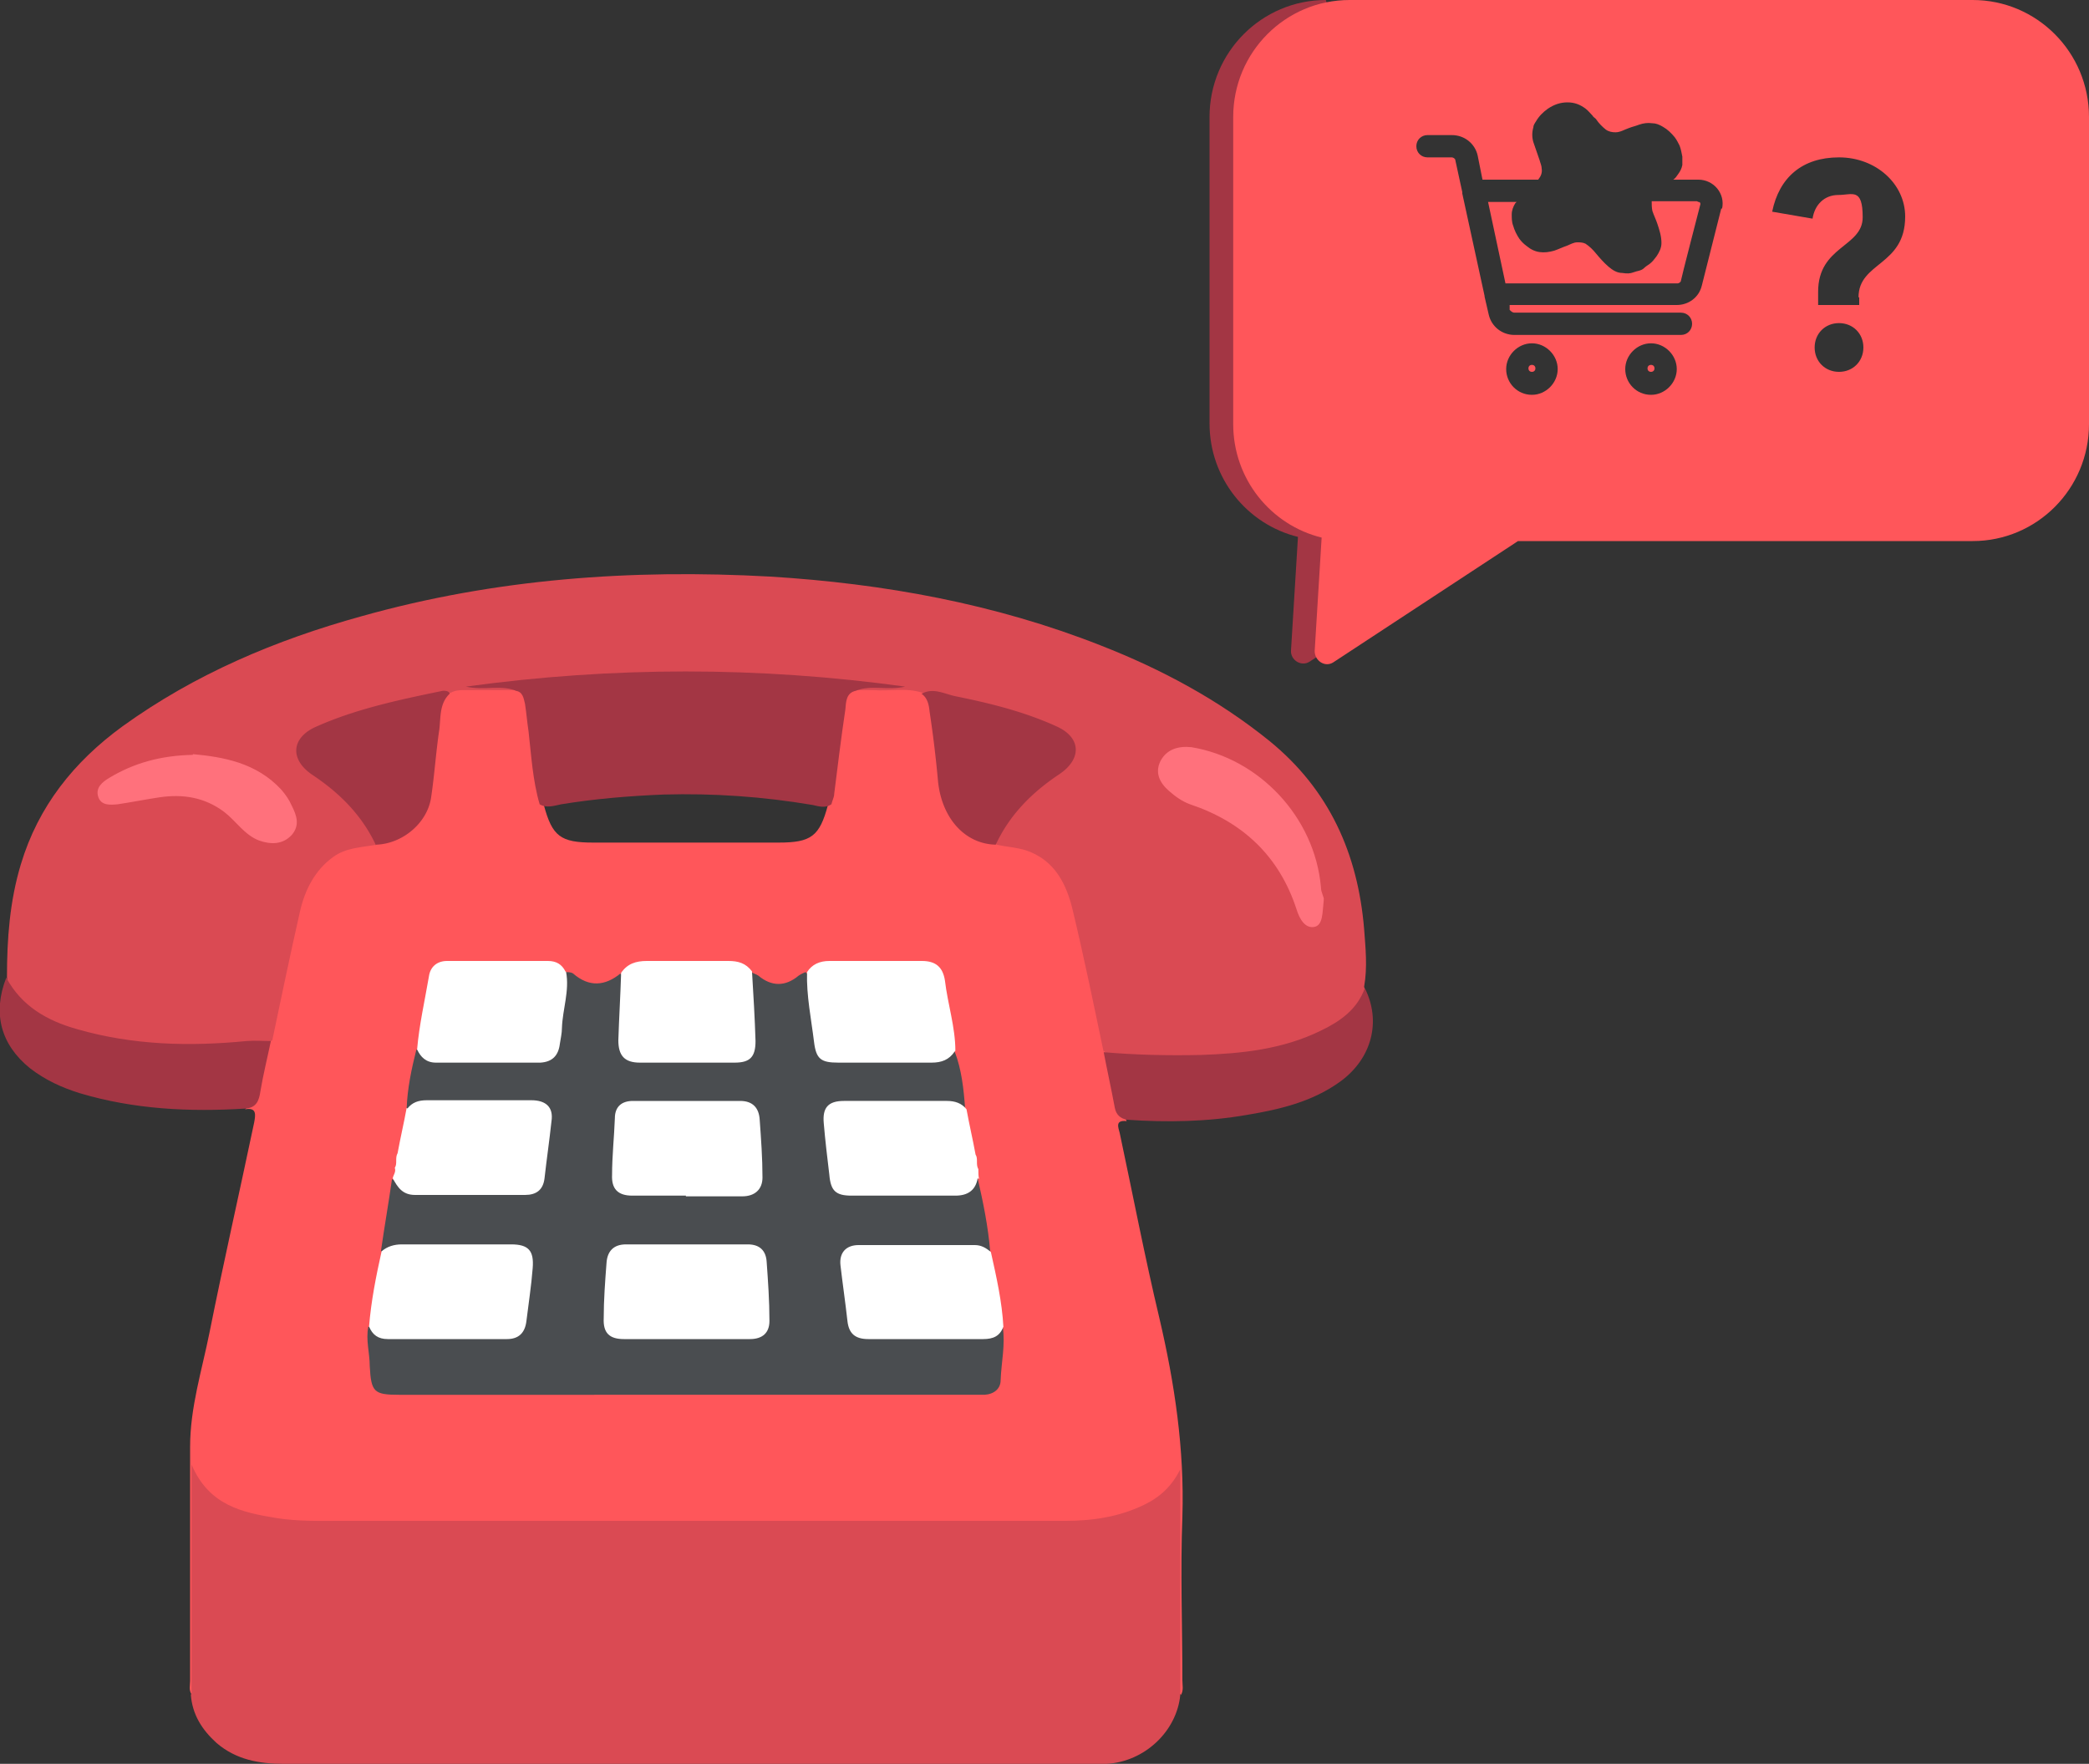 <svg id="Calque_1" data-name="Calque 1" xmlns="http://www.w3.org/2000/svg" version="1.1" viewBox="0 0 300 253.3"><rect x="0" y="0" width="300" height="253.3" fill="#333333" stroke="none"/><defs><style>.cls-1{fill:#ff717c}.cls-1,.cls-3,.cls-4,.cls-5,.cls-6{stroke-width:0}.cls-3{fill:#ff565a}.cls-4{fill:#da4a53}.cls-5{fill:#fff}.cls-6{fill:#a33644}</style></defs><path class="cls-3" d="M27.5 243.3c-.4-.6-.2-1.3-.2-1.9v-33.6c0-5.7 1.7-11 2.8-16.5 2-10 4.3-20.1 6.4-30.1.2-1.1.4-2.2-1.3-1.9 2.3-2.1 2-5.1 2.7-7.7.2-.7.2-1.6.5-2.3 1.4-5.9 2.3-11.9 3.8-17.7.3-1.3.8-2.6 1.4-3.9 1.7-3.8 4.5-6.2 8.8-6.5.5 0 1-.2 1.5-.2 3.7-.3 6.7-2.9 7.4-6.5.6-3.2.8-6.5 1.2-9.8.3-2 0-4.2 2.1-5.5 3.1-.8 6.2-.2 9.3-.3 1.6.3 2 1.5 2.2 2.9.7 3.9.8 7.9 1.6 11.9.1.6.2 1.3.4 1.9 1.2 4.5 2.4 5.4 7.1 5.4h26.6c4.7 0 5.9-.9 7.1-5.4 1-4.5 1.2-9.1 1.9-13.6.2-1.4.5-2.8 2.2-3.1 3.1 0 6.2-.4 9.3.3 1.2.6 1.5 1.7 1.8 2.9.6 3.4.8 6.8 1.2 10.2.3 2.6.9 5.1 3.1 6.8 1.4 1.1 2.8 1.9 4.6 1.9 1.5.3 3 .3 4.4.8 4.3 1.5 6 5.2 7.1 9.1 1.7 6 2.6 12.3 4 18.4.1.6.3 1.2.4 1.7.4 2.3 1.1 4.6 1.4 6.9.2 1.2 1.1 2 1.5 3.1-1.7-.2-1.2.9-1 1.7 1.9 8.9 3.6 17.8 5.7 26.6 2.2 9.4 3.6 18.8 3.3 28.5-.3 7.8 0 15.7 0 23.5 0 .7.2 1.4-.2 2.1-.7-.7-.7-1.6-.7-2.4v-26.9c0-.9.2-1.8.3-2.2-.3 1.9-2 3.3-3.9 4.4-3.7 2.1-7.8 2.8-12 2.8H43.8c-4.1 0-8.3-.7-12-2.8-1.9-1.1-3.6-2.5-3.9-4.4.2.7.3 1.7.3 2.8v25.7c0 1 .2 2.1-.7 3Z"/><path class="cls-4" d="M158.5 151.1c-1.4-6.7-2.8-13.5-4.4-20.2-.9-3.9-2.6-7.4-6.8-8.8-1.3-.4-2.8-.5-4.2-.8-.4-1 .3-1.8.8-2.5 1.9-3 4.4-5.5 7.4-7.5.5-.4 1.1-.7 1.6-1.2 1.6-1.6 1.4-3.6-.5-4.9-.6-.5-1.4-.8-2.1-1.1-5.8-2.1-11.7-3.6-17.8-4.6-2.3-.8-4.8-.2-7.1-.4h-2.3c.2-.9.9-.7 1.5-.8 1.6 0 3.1.3 4.7.3-20.4-2.3-40.9-2.3-61.3 0 1.6 0 3.1-.4 4.7-.3.6 0 1.4-.1 1.5.8h-7.4c-.7 0-1.4 0-2.1.4-6.1 1-12 2.5-17.8 4.6-.2 0-.5.2-.7.3-3.7 1.8-4 4.2-.6 6.6 3.1 2.1 5.7 4.6 7.7 7.8.5.7 1.2 1.5.8 2.5-2.2.4-4.4.4-6.3 1.8-2.6 1.9-4 4.7-4.7 7.7-1.4 6.2-2.7 12.4-4 18.6-1.6.9-3.3.7-5 .8-7.8.3-15.6.4-23.1-2-3.3-1-6.3-2.5-8.7-5.1-.7-.8-1.3-1.7-1.3-2.8 0-5.5.4-10.9 2-16.2 2.5-8.3 7.6-14.7 14.6-19.8 10.4-7.5 22-12.4 34.3-15.8 19.2-5.4 38.8-6.8 58.7-5.7 16.3 1 32.3 3.9 47.5 9.9 8.7 3.4 16.9 7.8 24.2 13.7 8.6 7 12.7 16.2 13.6 27 .2 2.7.5 5.5 0 8.3.4 1.2-.4 2-1 2.8-2.3 2.7-5.2 4.1-8.5 5.2-4.7 1.5-9.6 2.1-14.5 2.2-3.8 0-7.6.2-11.4-.4-.7-.1-1.5 0-2-.6ZM27.5 243.3v-33c2.5 5.9 7.3 6.9 12.2 7.7 3.1.5 6.3.4 9.4.4h104c3.9 0 7.7-.6 11.2-2.3 2.3-1.1 4-2.7 5.2-5.1v32.4c-.5 5.2-5.1 9.6-10.6 9.9H40.8c-3.6 0-6.9-.6-9.7-3-2.1-1.9-3.5-4.1-3.7-7Z"/><path class="cls-6" d="M.9 140.4c2.2 4.1 5.9 6.2 10.2 7.4 8 2.3 16.1 2.5 24.3 1.7 1.2-.1 2.4 0 3.5 0-.5 2.4-1.1 4.8-1.5 7.2-.2 1.4-.6 2.4-2.2 2.5-8 .5-16 .1-23.7-2.2-2.6-.8-5-1.9-7.2-3.6-4.2-3.4-5.4-7.9-3.4-13ZM158.5 151.1c4.6.4 9.3.5 13.9.4 5.9-.2 11.8-.8 17.3-3.5 2.7-1.3 5.2-3 6.3-6.1 2.4 4.8 1 10.1-3.5 13.4-4 2.9-8.6 4-13.4 4.8-5.7 1-11.5 1.1-17.3.7-.9-.2-1.5-.7-1.7-1.7-.5-2.7-1.1-5.4-1.6-8Z"/><path d="M137.1 151c1 2.6 1.3 5.4 1.5 8.2-5.7-1.5.9 10.6 1.8 10 .8 3.5 1.5 6.9 1.8 10.5-6.1-.6.8 11.1 1.8 10.8.4 2.6-.2 5.1-.3 7.7 0 1.2-.9 2-2.3 2.1H57.3c-3.6 0-4-.4-4.2-4.1 0-1.9-.6-3.8-.2-5.7 1.5 1 7.8-11.4 1.8-10.8.5-3.5 1.1-6.9 1.6-10.4 2 2 7.9-11.6 2.1-10.1.1-2.9.7-5.7 1.4-8.5 1.7 1.3 3.7 1.5 5.8 1.4H76c2.8 0 3.4-.6 3.9-3.3.5-3 .4-6.2 1.3-9.2.4 0 .8 0 1.1.2 2.3 2 4.6 1.8 6.8 0 .9 2.1 18.1.6 18.8-.2.3.2.7.3 1 .5 1.9 1.6 3.9 1.6 5.8 0 .3-.2.7-.4 1-.5 1 1.5 20 11.6 21.3 11.4Z" style="fill:#4a4d50;stroke-width:0"/><path class="cls-6" d="M74.1 99.2c-2.2-.9-4.5 0-7.2-.6 21.2-2.9 42-2.9 63.1 0-2.6.6-4.9-.3-7.1.6-1.4.3-1.4 1.6-1.5 2.7-.6 4-1.1 8.1-1.6 12.1 0 .5-.3 1-.4 1.5-.9.6-1.8.3-2.7.1-7.1-1.2-14.2-1.7-21.4-1.5-4.9.2-9.8.6-14.7 1.4-1 .2-2.1.6-3.1 0-1-3.4-1.2-7-1.6-10.5-.2-1.3-.3-2.6-.5-3.9-.2-.8-.3-1.8-1.4-1.9Z"/><path class="cls-5" d="M54.8 179.7c.8-.7 1.8-1 2.9-1h15.7c2.5 0 3.3.9 3.1 3.4-.2 2.6-.6 5.1-.9 7.6-.2 1.7-1.1 2.6-2.8 2.6H55.7c-1.4 0-2.2-.6-2.7-1.8.3-3.7 1-7.2 1.8-10.8ZM144.1 190.5c-.5 1.4-1.5 1.8-2.9 1.8h-16.5c-1.9 0-2.8-.8-3-2.6-.3-2.7-.7-5.4-1-8-.2-1.8.8-2.9 2.6-2.9H140c.9 0 1.6.4 2.3 1 .8 3.6 1.6 7.1 1.8 10.8Z"/><path class="cls-6" d="M132.4 99.6c1.7-.9 3.3.1 4.9.4 4.9 1 9.8 2.2 14.4 4.3 3.6 1.6 3.7 4.7.4 6.9-3.9 2.6-7.1 5.8-9.1 10.1-4.5-.1-7.8-3.9-8.3-9.2a167 167 0 0 0-1.2-9.9c-.1-1-.3-2-1.2-2.6ZM54 121.4c-2-4.3-5.2-7.5-9.1-10.1-3.3-2.2-3.1-5.3.4-6.9 5.8-2.6 12-3.9 18.3-5.2.4 0 .8 0 1 .4-1.5 1.4-1.3 3.4-1.5 5.1-.5 3.3-.7 6.6-1.2 9.9-.6 3.7-4.2 6.6-7.9 6.7Z"/><path class="cls-5" d="M81.3 139.6c.5 2.7-.5 5.3-.6 8 0 .8-.2 1.6-.3 2.3-.2 1.7-1.1 2.6-2.8 2.7h-15c-1.4 0-2.2-.8-2.7-1.9.3-3.5 1.1-7 1.7-10.5.2-1.4 1.2-2.2 2.6-2.2h14.5c1.2 0 2 .5 2.5 1.5ZM58.5 159.2c.7-.9 1.6-1.2 2.8-1.2h15c2.1 0 3.2 1 2.9 3-.3 2.8-.7 5.5-1 8.2-.2 1.7-1.2 2.4-2.8 2.4H59.6c-1.8 0-2.5-1.1-3.2-2.4.1-.5.5-.9.3-1.5.4-.6 0-1.4.4-2.1.4-2.2.9-4.3 1.3-6.5ZM137.1 151c-.8 1.2-1.9 1.6-3.3 1.6h-13.4c-2.5 0-3.2-.5-3.5-3-.4-3.3-1.1-6.6-1-10 .7-1.1 1.8-1.6 3.2-1.6h13.3c2 0 3 .9 3.3 2.8.4 3.4 1.5 6.7 1.5 10.1ZM140.4 169.2c-.3 1.8-1.5 2.5-3.2 2.5h-14.9c-2.3 0-3-.7-3.2-3-.3-2.5-.6-5-.8-7.4-.2-2.2.6-3.2 2.9-3.2H136c1.1 0 2.1.3 2.8 1.2.4 2.2.9 4.3 1.3 6.5.4.6 0 1.4.4 2.1 0 .5 0 1 .1 1.4ZM108 139.6c.2 3.3.4 6.6.5 9.9 0 2.3-.8 3.1-3 3.1H91.9c-2.2 0-3.1-1-3.1-3.2.1-3.2.3-6.4.4-9.7.9-1.3 2.1-1.7 3.7-1.7h11.7c1.4 0 2.5.3 3.4 1.5Z"/><path class="cls-1" d="M190.1 129.3c-.2 1.8-.1 3.5-1.3 3.8-1.4.3-2.2-1.2-2.6-2.5-2.5-7.7-7.8-12.6-15.3-15.1-1.1-.4-2.1-1.1-3-1.9-1.4-1.2-2.1-2.7-1.2-4.4.9-1.6 2.5-2.1 4.4-1.9 9.7 1.6 17.7 10 18.6 20.1 0 .8.5 1.5.4 1.8ZM27.7 108.3c4.3.4 9.1 1.2 12.7 5.1.6.7 1.1 1.4 1.5 2.3.7 1.4 1.2 2.8 0 4.2-1.3 1.4-3 1.4-4.7.8-2.1-.8-3.3-2.8-5-4.1-2.8-2.1-5.9-2.6-9.3-2.1-2 .3-4 .7-6 1-1.1.1-2.4.2-2.8-1.1-.4-1.3.6-2.1 1.6-2.7 3.5-2.1 7.3-3.2 12-3.3Z"/><path class="cls-5" d="M98.5 192.3h-8.9c-2.1 0-3-.9-2.9-3 0-2.6.2-5.3.4-7.9.1-1.7 1-2.7 2.8-2.7h17.5c1.7 0 2.6.9 2.7 2.5.2 2.8.4 5.6.4 8.5 0 1.7-1 2.6-2.8 2.6h-9.3ZM98.5 171.7h-7.7c-2.1 0-3-1-2.9-3 0-2.7.3-5.4.4-8.1 0-1.7 1-2.5 2.6-2.5h15.4c1.8 0 2.7 1 2.8 2.7.2 2.8.4 5.5.4 8.3 0 1.7-1.1 2.7-2.9 2.7h-8.1Z"/><path class="cls-6" d="m190.4 0 24.2 77.6L188.1 95c-1.2.8-2.8-.2-2.7-1.6l1-16.3c-7.3-1.8-12.7-8.4-12.7-16.3v-44c0-9.3 7.5-16.8 16.7-16.8"/><path class="cls-3" d="M243.7 28.9h-6.5v.1c0 .4 0 .8.1 1.3.2.6.5 1.2.7 1.8.3.9.6 1.8.6 2.8 0 .7-.3 1.3-.7 1.9-.3.4-.6.8-1 1.1-.3.2-.6.4-.8.6-.4.4-1 .4-1.5.6-.5.2-1 .2-1.6.1-.8 0-1.4-.4-2-.9-.7-.6-1.3-1.3-1.8-1.9-.4-.5-.9-1-1.5-1.4-.4-.2-.8-.2-1.2-.2-.5 0-1 .3-1.5.5-.6.2-1.2.5-1.8.7-.7.2-1.4.3-2.1.2-.7-.1-1.3-.4-1.9-.9-.4-.3-.7-.6-1-1-.4-.6-.7-1.2-.9-1.9-.2-.5-.2-1.1-.2-1.6 0-.6.2-1.1.5-1.6l.2-.2h-4.1l2.5 11.7h24.7c.2 0 .5-.2.5-.4s2.8-11 2.8-11c0-.2-.1-.3-.3-.3ZM220 52.4c-.3 0-.5.2-.5.5s.2.5.5.5.5-.2.5-.5-.2-.5-.5-.5Z"/><path class="cls-3" d="M283.3 0h-89.5c-9.2 0-16.7 7.5-16.7 16.8v44.1c0 7.9 5.4 14.5 12.7 16.3l-1 16.3c0 1.4 1.5 2.4 2.7 1.6L218 77.7h65.3c9.2 0 16.7-7.5 16.7-16.8V16.8C300 7.5 292.5 0 283.3 0ZM220 56.7c-2.1 0-3.7-1.7-3.7-3.7s1.7-3.7 3.7-3.7 3.7 1.7 3.7 3.7-1.7 3.7-3.7 3.7Zm17.1 0c-2.1 0-3.7-1.7-3.7-3.7s1.7-3.7 3.7-3.7 3.7 1.7 3.7 3.7-1.7 3.7-3.7 3.7Zm10.1-26.8L244.4 41c-.4 1.7-1.9 2.8-3.6 2.8h-24v.7c.2.2.4.4.7.4h23.9c.9 0 1.6.7 1.6 1.6s-.7 1.6-1.6 1.6h-23.9c-1.8 0-3.3-1.2-3.7-2.9l-.6-2.6v-.1L210 27.8v-.2l-1-4.6c0-.2-.3-.4-.5-.4H205c-.9 0-1.6-.7-1.6-1.6 0-.9.7-1.6 1.6-1.6h3.5c1.8 0 3.3 1.2 3.7 2.9l.7 3.5h8c.4-.5.6-1 .5-1.6 0-.4-.2-.8-.3-1.2-.3-.9-.6-1.7-.9-2.6-.2-.7-.2-1.4 0-2.1 0-.3.2-.6.4-.9.4-.7 1-1.3 1.7-1.8.9-.6 1.8-.9 2.8-.9 1 0 1.8.3 2.6.9.4.3.7.7 1 1 .1.2.3.3.4.4l.1.1c.4.6.9 1.1 1.4 1.5.4.3.9.4 1.4.4.7 0 1.3-.4 1.9-.6.5-.2 1-.3 1.5-.5.6-.2 1.2-.3 1.9-.2.5 0 1 .2 1.5.5.7.4 1.2.9 1.7 1.5.3.4.5.8.7 1.2.2.5.3 1.1.4 1.6v1.2c-.1.5-.3.9-.6 1.3-.2.3-.4.6-.7.8h3.6c2.2 0 3.9 2 3.4 4.2Zm16.9 23.5c-2 0-3.5-1.5-3.5-3.5s1.5-3.5 3.5-3.5 3.5 1.5 3.5 3.5-1.5 3.5-3.5 3.5Zm2.9-10.7v1.1h-5.9v-1.9c0-6.6 6.4-6.4 6.4-10.7S266 28 264 28s-3.4 1.4-3.7 3.4l-5.8-1c1-4.9 4.3-7.8 9.6-7.8s9.5 3.8 9.5 8.5c0 7.1-6.7 6.5-6.7 11.6Z"/><path class="cls-3" d="M237.1 52.4c-.3 0-.5.2-.5.5s.2.5.5.5.5-.2.5-.5-.2-.5-.5-.5Z"/></svg>